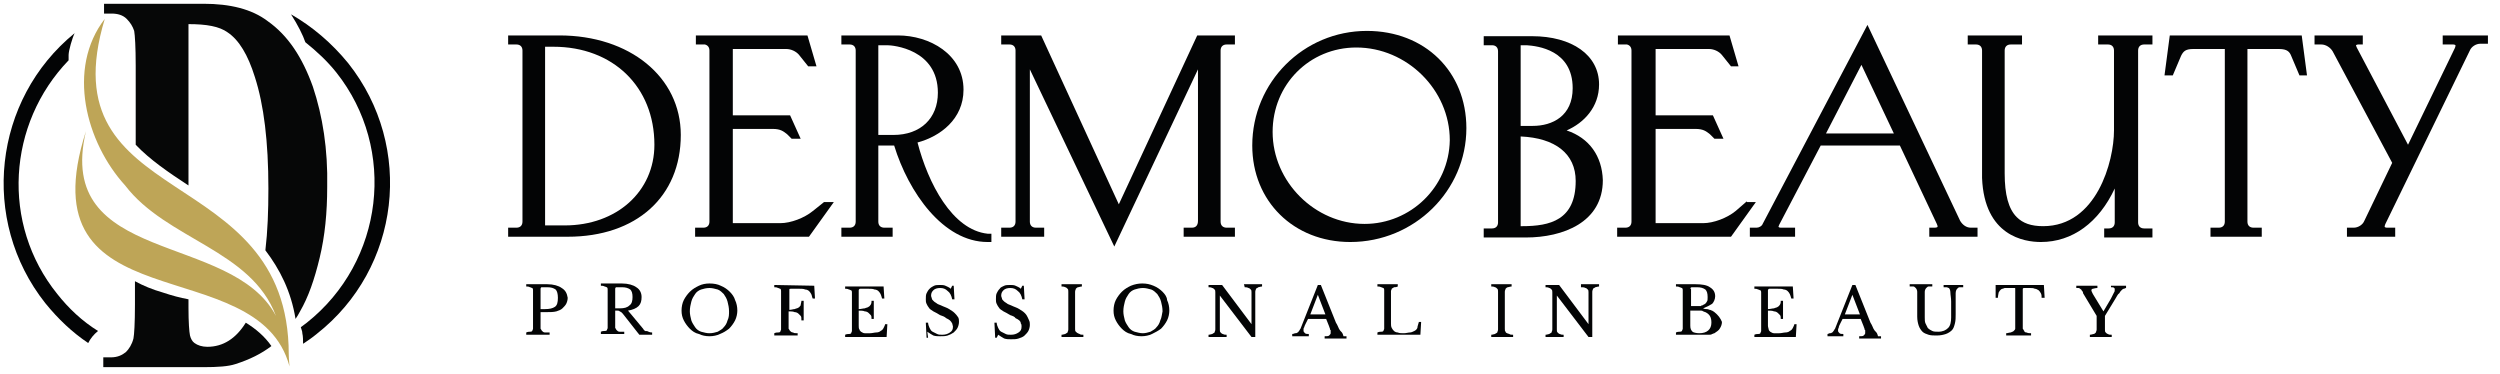 <svg xmlns="http://www.w3.org/2000/svg" id="Ebene_1" x="0px" y="0px" viewBox="0 0 331.6 49.6" style="enable-background:new 0 0 331.6 49.6;" xml:space="preserve"><g>	<path d="M74.5,38.2c-0.4-0.3-1.1-0.5-1.9-0.5h-2.8V38c0.2,0,0.3,0,0.5,0.1c0.1,0,0.2,0.1,0.3,0.1   c0.1,0.1,0.1,0.2,0.1,0.3s0,0.3,0,0.5v4.1c0,0.2,0,0.4,0,0.5s-0.1,0.2-0.1,0.3C70.5,44,70.4,44,70.3,44s-0.3,0-0.5,0.1v0.3h3.1   v-0.3c-0.3,0-0.5,0-0.6,0c-0.2,0-0.3-0.1-0.4-0.2c-0.1-0.1-0.1-0.2-0.2-0.3c0-0.1,0-0.3,0-0.5v-1.7h0.8c0.5,0,0.9,0,1.3-0.1   c0.3-0.1,0.6-0.2,0.8-0.4c0.2-0.2,0.4-0.4,0.5-0.6c0.1-0.2,0.2-0.5,0.2-0.8C75.2,38.9,75,38.5,74.5,38.2z M73.6,40.7   c-0.3,0.2-0.7,0.3-1.3,0.3h-0.6v-2.7c0-0.1,0.1-0.2,0.1-0.2h0.8c0.5,0,0.8,0.1,1.1,0.3c0.2,0.2,0.3,0.6,0.3,1.1   C74,40.1,73.9,40.5,73.6,40.7z" fill="#030405"></path>	<path d="M85.3,43.6l-2-2.4c0.6-0.1,1.1-0.3,1.4-0.6s0.4-0.7,0.4-1.2s-0.2-1-0.7-1.3c-0.4-0.3-1.1-0.5-1.9-0.5h-2.8v0.3   c0.2,0,0.3,0,0.5,0.1c0.1,0,0.2,0.1,0.3,0.1c0.1,0.1,0.1,0.2,0.1,0.3s0,0.3,0,0.5V43c0,0.2,0,0.4,0,0.5s-0.1,0.2-0.1,0.3   c-0.1,0.1-0.2,0.1-0.3,0.1c-0.1,0-0.3,0-0.5,0.1v0.3h3.1V44c-0.3,0-0.5,0-0.6,0c-0.2,0-0.3-0.1-0.4-0.2c-0.1-0.1-0.1-0.2-0.2-0.3   c0-0.1,0-0.3,0-0.5v-1.8c0.1,0,0.2,0,0.3,0c0.1,0,0.2,0,0.3,0.1c0.1,0,0.1,0.1,0.2,0.1c0.1,0.1,0.1,0.1,0.2,0.2l2.2,2.8h1.7v-0.3   c-0.3,0-0.5-0.1-0.7-0.2C85.6,44,85.4,43.8,85.3,43.6z M82.2,40.9h-0.6v-2.6c0-0.1,0.1-0.2,0.1-0.2h0.8c0.5,0,0.8,0.1,1.1,0.3   c0.2,0.2,0.3,0.5,0.3,1s-0.1,0.9-0.4,1.1C83.2,40.8,82.8,40.9,82.2,40.9z" fill="#030405"></path>	<path d="M96.8,38.7c-0.3-0.3-0.7-0.6-1.2-0.8c-0.4-0.2-0.9-0.3-1.5-0.3c-0.5,0-1,0.1-1.4,0.3s-0.8,0.4-1.2,0.8   c-0.3,0.3-0.6,0.7-0.8,1.1c-0.2,0.4-0.3,0.9-0.3,1.4s0.1,0.9,0.3,1.3c0.2,0.4,0.5,0.8,0.8,1.1s0.7,0.6,1.2,0.7   c0.4,0.2,0.9,0.3,1.4,0.3s1-0.1,1.4-0.3c0.5-0.2,0.8-0.4,1.2-0.7c0.3-0.3,0.6-0.7,0.8-1.1c0.2-0.4,0.3-0.9,0.3-1.3   c0-0.5-0.1-1-0.3-1.4C97.4,39.4,97.1,39,96.8,38.7z M96.5,42.5c-0.1,0.4-0.3,0.7-0.5,0.9c-0.2,0.3-0.5,0.4-0.8,0.6   c-0.3,0.1-0.7,0.2-1.1,0.2S93.4,44.1,93,44c-0.3-0.1-0.6-0.3-0.8-0.6c-0.2-0.3-0.4-0.6-0.5-0.9c-0.1-0.4-0.2-0.8-0.2-1.2   c0-0.5,0.1-0.9,0.2-1.3c0.1-0.4,0.3-0.7,0.5-1s0.5-0.5,0.8-0.6s0.7-0.2,1.1-0.2s0.7,0.1,1.1,0.2c0.3,0.1,0.6,0.4,0.8,0.6   c0.2,0.3,0.4,0.6,0.5,1s0.2,0.8,0.2,1.3C96.7,41.7,96.7,42.1,96.5,42.5z" fill="#030405"></path>	<path d="M102.7,37.8v0.3c0.2,0,0.3,0,0.5,0.1c0.1,0,0.2,0.1,0.3,0.1c0.1,0.1,0.1,0.2,0.1,0.3s0,0.3,0,0.5v4.1   c0,0.2,0,0.4,0,0.5s-0.1,0.2-0.1,0.3c-0.1,0.1-0.2,0.1-0.3,0.1c-0.1,0-0.3,0-0.5,0.1v0.3h3.1v-0.3c-0.3,0-0.5,0-0.6-0.1   c-0.2,0-0.3-0.1-0.4-0.2c-0.1-0.1-0.1-0.2-0.2-0.3c0-0.1,0-0.3,0-0.5v-1.8c0.3,0,0.6,0,0.8,0.1c0.2,0,0.4,0.1,0.5,0.2   c0.1,0.1,0.2,0.2,0.3,0.3c0.1,0.1,0.1,0.3,0.1,0.6h0.3v-2.6h-0.3c0,0.2-0.1,0.4-0.1,0.6c-0.1,0.1-0.2,0.3-0.3,0.3   c-0.1,0.1-0.3,0.1-0.5,0.2c-0.2,0-0.4,0.1-0.7,0.1v-2.7c0-0.1,0.1-0.1,0.2-0.1h1.1c0.3,0,0.6,0,0.8,0.1c0.2,0,0.4,0.1,0.5,0.2   c0.1,0.1,0.2,0.2,0.3,0.4c0.1,0.2,0.1,0.4,0.2,0.6h0.3l-0.1-1.7L102.7,37.8L102.7,37.8z" fill="#030405"></path>	<path d="M117.2,43.5c-0.1,0.2-0.2,0.3-0.4,0.4c-0.1,0.1-0.3,0.2-0.6,0.2c-0.2,0-0.5,0.1-0.8,0.1s-0.5,0-0.7,0   s-0.3-0.1-0.5-0.2c-0.1-0.1-0.2-0.2-0.2-0.3c-0.1-0.1-0.1-0.3-0.1-0.5v-2c0.3,0,0.6,0,0.8,0.1c0.2,0,0.4,0.1,0.5,0.2   c0.1,0.1,0.2,0.2,0.3,0.3c0.1,0.1,0.1,0.3,0.1,0.5h0.3v-2.4h-0.3c0,0.2,0,0.3-0.1,0.5c-0.1,0.1-0.1,0.2-0.3,0.3   c-0.1,0.1-0.3,0.1-0.5,0.2c-0.2,0-0.5,0.1-0.8,0.1v-2.5c0-0.1,0.1-0.2,0.2-0.2h1.1c0.3,0,0.6,0,0.8,0.1c0.2,0,0.4,0.1,0.5,0.2   c0.1,0.1,0.2,0.2,0.3,0.4c0.1,0.2,0.1,0.3,0.2,0.6h0.3l-0.1-1.6h-5.1v0.3c0.2,0,0.3,0,0.5,0.1c0.1,0,0.2,0.1,0.3,0.1   c0.1,0.1,0.1,0.2,0.1,0.3s0,0.3,0,0.5v4.1c0,0.2,0,0.4,0,0.5s-0.1,0.2-0.1,0.3c-0.1,0.1-0.2,0.1-0.3,0.1c-0.1,0-0.3,0-0.5,0.1v0.3   h5.5l0.1-1.7h-0.3C117.4,43.1,117.3,43.3,117.2,43.5z" fill="#030405"></path>	<path d="M126.6,41.5c-0.2-0.2-0.4-0.3-0.7-0.5c-0.3-0.2-0.7-0.3-1.1-0.5c-0.3-0.1-0.5-0.2-0.6-0.3   c-0.2-0.1-0.3-0.2-0.4-0.3s-0.2-0.2-0.2-0.3s-0.1-0.2-0.1-0.4c0-0.3,0.1-0.5,0.3-0.7c0.2-0.2,0.5-0.3,0.9-0.3s0.7,0.1,1,0.4   c0.3,0.2,0.5,0.6,0.6,1.1h0.3l-0.1-1.8h-0.2l-0.2,0.4c-0.2-0.2-0.5-0.3-0.7-0.4c-0.2-0.1-0.5-0.1-0.7-0.1c-0.3,0-0.6,0-0.8,0.1   c-0.2,0.1-0.4,0.2-0.6,0.4s-0.3,0.4-0.4,0.6c-0.1,0.2-0.1,0.5-0.1,0.8c0,0.2,0,0.4,0.1,0.6c0.1,0.2,0.2,0.4,0.3,0.5   c0.1,0.2,0.3,0.3,0.6,0.5c0.2,0.1,0.6,0.3,0.9,0.5c0.3,0.1,0.6,0.2,0.8,0.4c0.2,0.1,0.4,0.2,0.5,0.3s0.2,0.2,0.3,0.4   c0,0.1,0.1,0.3,0.1,0.4c0,0.4-0.1,0.6-0.4,0.8s-0.6,0.3-1,0.3c-0.3,0-0.5,0-0.7-0.1s-0.4-0.2-0.6-0.3s-0.3-0.3-0.4-0.5   s-0.2-0.5-0.2-0.7h-0.3l0.1,2h0.2L123,44c0.3,0.2,0.6,0.4,0.8,0.5c0.3,0.1,0.6,0.1,0.9,0.1c0.4,0,0.7,0,1-0.1s0.5-0.2,0.8-0.4   c0.2-0.2,0.4-0.4,0.5-0.6c0.1-0.2,0.2-0.5,0.2-0.8c0-0.2,0-0.4-0.1-0.6C126.9,41.8,126.8,41.7,126.6,41.5z" fill="#030405"></path>	<path d="M135.9,41.5c-0.2-0.2-0.4-0.3-0.7-0.5s-0.7-0.3-1.1-0.5c-0.3-0.1-0.5-0.2-0.6-0.3c-0.2-0.1-0.3-0.2-0.4-0.3   c-0.1-0.1-0.2-0.2-0.2-0.3s-0.1-0.2-0.1-0.4c0-0.3,0.1-0.5,0.3-0.7s0.5-0.3,0.9-0.3s0.7,0.1,1,0.4c0.3,0.2,0.5,0.6,0.6,1.1h0.3   l-0.1-1.8h-0.2l-0.2,0.4c-0.2-0.2-0.5-0.3-0.7-0.4c-0.2-0.1-0.5-0.1-0.7-0.1c-0.3,0-0.6,0-0.8,0.1s-0.5,0.2-0.6,0.4   c-0.2,0.2-0.3,0.4-0.4,0.6c-0.1,0.2-0.1,0.5-0.1,0.8c0,0.2,0,0.4,0.1,0.6c0.1,0.2,0.2,0.4,0.3,0.5c0.1,0.2,0.3,0.3,0.6,0.5   c0.2,0.1,0.6,0.3,0.9,0.5c0.3,0.1,0.6,0.2,0.7,0.4c0.2,0.1,0.4,0.2,0.5,0.3s0.2,0.2,0.2,0.4c0.1,0.1,0.1,0.3,0.1,0.4   c0,0.4-0.1,0.6-0.4,0.8c-0.3,0.2-0.6,0.3-1,0.3c-0.3,0-0.5,0-0.7-0.1s-0.4-0.2-0.6-0.3c-0.2-0.1-0.3-0.3-0.4-0.5   c-0.1-0.2-0.2-0.5-0.2-0.7h-0.3l0.1,2h0.2l0.2-0.4c0.3,0.2,0.6,0.4,0.8,0.5c0.3,0.1,0.6,0.1,0.9,0.1c0.4,0,0.7,0,1-0.1   s0.6-0.2,0.8-0.4s0.4-0.4,0.5-0.6c0.1-0.2,0.2-0.5,0.2-0.8c0-0.2,0-0.4-0.1-0.6C136.2,41.8,136.1,41.7,135.9,41.5z" fill="#030405"></path>	<path d="M142.7,44c-0.1-0.1-0.1-0.2-0.1-0.4s0-0.4,0-0.7v-3.5c0-0.3,0-0.5,0-0.7s0.1-0.3,0.1-0.4   c0.1-0.1,0.2-0.2,0.3-0.2s0.3-0.1,0.5-0.1v-0.3h-2.7V38c0.2,0,0.3,0,0.5,0.1c0.1,0,0.2,0.1,0.3,0.2c0.1,0.1,0.1,0.2,0.1,0.4   s0,0.4,0,0.6V43c0,0.3,0,0.5,0,0.7s-0.1,0.3-0.1,0.4c-0.1,0.1-0.2,0.1-0.3,0.2c-0.1,0-0.3,0.1-0.5,0.1v0.3h2.9v-0.3   c-0.2,0-0.4,0-0.5-0.1C142.9,44.2,142.8,44.1,142.7,44z" fill="#030405"></path>	<path d="M154.2,38.7c-0.3-0.3-0.7-0.6-1.2-0.8s-0.9-0.3-1.5-0.3c-0.5,0-1,0.1-1.5,0.3c-0.4,0.2-0.8,0.4-1.2,0.8   c-0.3,0.3-0.6,0.7-0.8,1.1c-0.2,0.4-0.3,0.9-0.3,1.4s0.1,0.9,0.3,1.3c0.2,0.4,0.5,0.8,0.8,1.1s0.7,0.6,1.2,0.7   c0.4,0.2,0.9,0.3,1.4,0.3s1-0.1,1.4-0.3s0.8-0.4,1.2-0.7c0.3-0.3,0.6-0.7,0.8-1.1c0.2-0.4,0.3-0.9,0.3-1.3c0-0.5-0.1-1-0.3-1.4   C154.8,39.4,154.5,39,154.2,38.7z M153.9,42.5c-0.1,0.4-0.3,0.7-0.5,0.9c-0.2,0.3-0.5,0.4-0.8,0.6c-0.3,0.1-0.7,0.2-1,0.2   c-0.4,0-0.7-0.1-1.1-0.2c-0.3-0.1-0.6-0.3-0.8-0.6s-0.4-0.6-0.5-0.9c-0.1-0.4-0.2-0.8-0.2-1.2c0-0.5,0.1-0.9,0.2-1.3   c0.1-0.4,0.3-0.7,0.5-1s0.5-0.5,0.8-0.6s0.7-0.2,1.1-0.2c0.4,0,0.7,0.1,1.1,0.2c0.3,0.1,0.6,0.4,0.8,0.6c0.2,0.3,0.4,0.6,0.5,1   s0.2,0.8,0.2,1.3C154.1,41.7,154.1,42.1,153.9,42.5z" fill="#030405"></path>	<path d="M165.1,38.1c0.2,0,0.3,0,0.5,0.1c0.1,0,0.2,0.1,0.3,0.2c0.1,0.1,0.1,0.2,0.1,0.4s0,0.4,0,0.7V43l0,0l-3.9-5.2   h-1.8v0.3c0.2,0,0.3,0,0.5,0.1c0.1,0,0.2,0.1,0.3,0.2c0.1,0.1,0.1,0.2,0.1,0.4s0,0.4,0,0.6V43c0,0.3,0,0.5,0,0.7s-0.1,0.3-0.1,0.4   c-0.1,0.1-0.2,0.1-0.3,0.2c-0.1,0-0.3,0.1-0.5,0.1v0.3h2.4v-0.3c-0.2,0-0.3,0-0.5-0.1c-0.1,0-0.2-0.1-0.3-0.2   c-0.1-0.1-0.1-0.2-0.1-0.4s0-0.4,0-0.7v-3.8l0,0l4.2,5.5h0.5v-5.3c0-0.3,0-0.5,0-0.7s0.1-0.3,0.1-0.4c0.1-0.1,0.2-0.1,0.3-0.2   c0.1,0,0.3-0.1,0.5-0.1v-0.3H165L165.1,38.1L165.1,38.1z" fill="#030405"></path>	<path d="M177.9,44c-0.1-0.1-0.2-0.2-0.3-0.4s-0.2-0.5-0.4-0.8l-2-5h-0.4l-2.3,5.8c-0.1,0.1-0.1,0.2-0.2,0.3   c-0.1,0.1-0.1,0.2-0.2,0.2c-0.1,0.1-0.2,0.1-0.3,0.1s-0.2,0.1-0.4,0.1v0.3h2.2v-0.3c-0.2,0-0.4,0-0.5-0.1s-0.2-0.2-0.2-0.3   s0-0.1,0-0.2c0-0.1,0-0.2,0.1-0.3c0-0.1,0.1-0.3,0.2-0.5c0.1-0.2,0.2-0.4,0.3-0.6h2.4l0.4,1c0,0.1,0.1,0.2,0.1,0.3s0,0.1,0.1,0.2   c0,0.1,0,0.1,0,0.2c0,0.1,0,0.1,0,0.2c0,0.1-0.1,0.2-0.2,0.3c-0.1,0.1-0.3,0.1-0.6,0.1v0.3h2.9v-0.3c-0.2,0-0.3,0-0.4,0   C178.1,44.2,178,44.1,177.9,44z M173.8,41.7l1-2.6l1,2.6H173.8z" fill="#030405"></path>	<path d="M188,43.5c-0.1,0.2-0.2,0.3-0.4,0.4c-0.2,0.1-0.4,0.2-0.6,0.2c-0.2,0-0.5,0.1-0.8,0.1s-0.6,0-0.8-0.1   c-0.2,0-0.4-0.1-0.5-0.2c-0.1-0.1-0.2-0.2-0.3-0.4s-0.1-0.4-0.1-0.6v-3.8c0-0.2,0-0.4,0-0.5s0.1-0.2,0.1-0.3   c0.1-0.1,0.2-0.1,0.3-0.2c0.1,0,0.3,0,0.5-0.1v-0.3h-2.7V38c0.2,0,0.3,0,0.5,0.1c0.1,0,0.2,0.1,0.3,0.1c0.1,0.1,0.1,0.2,0.1,0.3   s0,0.3,0,0.5v4.1c0,0.2,0,0.4,0,0.5s-0.1,0.2-0.1,0.3c-0.1,0.1-0.2,0.1-0.3,0.1s-0.3,0-0.5,0.1v0.3h5.7l0.1-1.7h-0.3   C188.1,43.1,188,43.3,188,43.5z" fill="#030405"></path>	<path d="M199.7,44c-0.1-0.1-0.1-0.2-0.1-0.4s0-0.4,0-0.7v-3.5c0-0.3,0-0.5,0-0.7s0.1-0.3,0.1-0.4   c0.1-0.1,0.2-0.2,0.3-0.2s0.3-0.1,0.5-0.1v-0.3h-2.7V38c0.2,0,0.3,0,0.5,0.1c0.1,0,0.2,0.1,0.3,0.2c0.1,0.1,0.1,0.2,0.1,0.4   s0,0.4,0,0.6V43c0,0.3,0,0.5,0,0.7s-0.1,0.3-0.1,0.4c-0.1,0.1-0.2,0.1-0.3,0.2c-0.1,0-0.3,0.1-0.5,0.1v0.3h2.9v-0.3   c-0.2,0-0.4,0-0.5-0.1C199.8,44.2,199.7,44.1,199.7,44z" fill="#030405"></path>	<path d="M209.8,38.1c0.2,0,0.3,0,0.5,0.1c0.1,0,0.2,0.1,0.3,0.2c0.1,0.1,0.1,0.2,0.1,0.4s0,0.4,0,0.7V43l0,0l-3.9-5.2   H205v0.3c0.2,0,0.3,0,0.5,0.1c0.1,0,0.2,0.1,0.3,0.2c0.1,0.1,0.1,0.2,0.1,0.4s0,0.4,0,0.6V43c0,0.3,0,0.5,0,0.7s-0.1,0.3-0.1,0.4   c-0.1,0.1-0.2,0.1-0.3,0.2c-0.1,0-0.3,0.1-0.5,0.1v0.3h2.4v-0.3c-0.2,0-0.3,0-0.5-0.1c-0.1,0-0.2-0.1-0.3-0.2   c-0.1-0.1-0.1-0.2-0.1-0.4s0-0.4,0-0.7v-3.8l0,0l4.2,5.5h0.5v-5.3c0-0.3,0-0.5,0-0.7s0.1-0.3,0.1-0.4c0.1-0.1,0.2-0.1,0.3-0.2   c0.1,0,0.3-0.1,0.5-0.1v-0.3h-2.4v0.4C209.7,38.1,209.8,38.1,209.8,38.1z" fill="#030405"></path>	<path d="M227.4,41.4c-0.1-0.1-0.2-0.1-0.3-0.2c-0.1,0-0.2-0.1-0.3-0.1s-0.2-0.1-0.4-0.1c-0.1,0-0.3,0-0.5-0.1l0,0   c0.5-0.2,0.9-0.4,1.2-0.6c0.2-0.2,0.4-0.6,0.4-1c0-0.5-0.2-0.9-0.7-1.2c-0.4-0.3-1.1-0.4-1.9-0.4h-2.6V38c0.2,0,0.3,0,0.5,0.1   c0.1,0,0.2,0.1,0.3,0.1c0.1,0.1,0.1,0.2,0.1,0.3s0,0.3,0,0.5v4.1c0,0.2,0,0.4,0,0.5s-0.1,0.2-0.1,0.3c-0.1,0.1-0.2,0.1-0.3,0.1   s-0.3,0-0.5,0.1v0.3h3.2c0.3,0,0.5,0,0.7,0s0.4,0,0.5,0s0.3,0,0.4-0.1c0.1,0,0.2-0.1,0.3-0.1c0.3-0.2,0.6-0.4,0.7-0.6   c0.2-0.3,0.3-0.6,0.3-0.9C228.2,42.2,227.9,41.8,227.4,41.4z M224.2,38.3c0-0.1,0.1-0.2,0.2-0.2h0.7c0.5,0,0.8,0.1,1.1,0.3   c0.2,0.2,0.3,0.5,0.3,1c0,0.3,0,0.5-0.1,0.6c-0.1,0.2-0.2,0.3-0.4,0.4c-0.1,0-0.1,0.1-0.2,0.1c-0.1,0-0.1,0-0.2,0.1   c-0.1,0-0.2,0-0.3,0s-0.3,0-0.5,0h-0.5v-2.3C224.3,38.3,224.2,38.3,224.2,38.3z M225.4,44.2c-0.4,0-0.8-0.1-0.9-0.2   c-0.2-0.2-0.3-0.4-0.3-0.8v-2h0.4c0.2,0,0.4,0,0.6,0c0.2,0,0.3,0,0.4,0c0.1,0,0.2,0,0.3,0.1c0.1,0,0.2,0.1,0.3,0.1   c0.6,0.3,0.8,0.7,0.8,1.4C227,43.7,226.4,44.2,225.4,44.2z" fill="#030405"></path>	<path d="M237.8,43.5c-0.1,0.2-0.2,0.3-0.4,0.4c-0.1,0.1-0.3,0.2-0.6,0.2c-0.2,0-0.5,0.1-0.8,0.1s-0.5,0-0.7,0   s-0.3-0.1-0.5-0.2c-0.1-0.1-0.2-0.2-0.2-0.3s-0.1-0.3-0.1-0.5v-2c0.3,0,0.6,0,0.8,0.1c0.2,0,0.4,0.1,0.5,0.2   c0.1,0.1,0.2,0.2,0.3,0.3s0.1,0.3,0.1,0.5h0.3v-2.4h-0.3c0,0.2,0,0.3-0.1,0.5c-0.1,0.1-0.1,0.2-0.3,0.3c-0.1,0.1-0.3,0.1-0.5,0.2   c-0.2,0-0.5,0.1-0.8,0.1v-2.5c0-0.1,0.1-0.2,0.2-0.2h1.1c0.3,0,0.6,0,0.8,0.1c0.2,0,0.4,0.1,0.5,0.2c0.1,0.1,0.2,0.2,0.3,0.4   s0.1,0.3,0.2,0.6h0.3l-0.1-1.6h-5.1v0.3c0.2,0,0.3,0,0.5,0.1c0.1,0,0.2,0.1,0.3,0.1c0.1,0.1,0.1,0.2,0.1,0.3s0,0.3,0,0.5v4.1   c0,0.2,0,0.4,0,0.5s-0.1,0.2-0.1,0.3c-0.1,0.1-0.2,0.1-0.3,0.1s-0.3,0-0.5,0.1v0.3h5.5l0.1-1.7H238C238,43.1,237.9,43.3,237.8,43.5   z" fill="#030405"></path>	<path d="M248.8,44c-0.1-0.1-0.2-0.2-0.3-0.4s-0.2-0.5-0.4-0.8l-2-5h-0.4l-2.3,5.8c-0.1,0.1-0.1,0.2-0.2,0.3   c-0.1,0.1-0.1,0.2-0.2,0.2c-0.1,0.1-0.2,0.1-0.3,0.1s-0.2,0.1-0.3,0.1v0.3h2.1v-0.3c-0.2,0-0.4,0-0.5-0.1s-0.2-0.2-0.2-0.3   s0-0.1,0-0.2c0-0.1,0.1-0.2,0.1-0.3s0.1-0.3,0.2-0.5c0.1-0.2,0.2-0.4,0.3-0.6h2.4l0.4,1c0,0.1,0.1,0.2,0.1,0.3s0,0.1,0.1,0.2   c0,0.1,0,0.1,0,0.2c0,0.1,0,0.1,0,0.2c0,0.1-0.1,0.2-0.2,0.3c-0.1,0.1-0.3,0.1-0.6,0.1v0.3h2.9v-0.3c-0.2,0-0.3,0-0.4,0   C249,44.2,248.9,44.1,248.8,44z M244.7,41.7l1-2.6l1,2.6H244.7z" fill="#030405"></path>	<path d="M257.7,38.1c0.2,0,0.3,0,0.5,0c0.1,0,0.2,0.1,0.3,0.1c0.1,0.1,0.2,0.3,0.2,0.6s0.1,0.7,0.1,1.2v2.1   c0,0.6-0.1,1.1-0.4,1.4c-0.3,0.3-0.7,0.5-1.3,0.5c-0.3,0-0.6,0-0.8-0.1c-0.2-0.1-0.4-0.2-0.6-0.4c-0.1-0.2-0.2-0.4-0.3-0.6   c-0.1-0.2-0.1-0.5-0.1-0.8v-2.4c0-0.4,0-0.8,0-1s0.1-0.4,0.2-0.5c0.1-0.1,0.2-0.2,0.3-0.2s0.3,0,0.5,0v-0.3h-3V38   c0.2,0,0.4,0,0.5,0s0.2,0.1,0.3,0.2c0.1,0.1,0.2,0.3,0.2,0.5s0,0.6,0,1V42c0,0.5,0.1,0.9,0.2,1.2c0.1,0.3,0.3,0.6,0.5,0.8   s0.5,0.3,0.8,0.4c0.3,0.1,0.7,0.1,1.1,0.1c0.5,0,0.9-0.1,1.2-0.2c0.3-0.1,0.6-0.3,0.8-0.5c0.2-0.2,0.3-0.5,0.4-0.9s0.1-0.8,0.1-1.2   V40c0-0.5,0-0.9,0-1.1c0-0.3,0.1-0.5,0.2-0.6s0.2-0.2,0.3-0.2c0.1,0,0.3,0,0.5,0v-0.3h-2.6v0.3C257.8,38.1,257.7,38.1,257.7,38.1z" fill="#030405"></path>	<path d="M264.7,37.8v1.7h0.3c0-0.3,0.1-0.6,0.1-0.7c0.1-0.2,0.2-0.3,0.3-0.4c0.1-0.1,0.3-0.1,0.5-0.2   c0.2,0,0.4,0,0.6,0s0.3,0,0.4,0s0.2,0,0.3,0c0.1,0,0.1,0,0.1,0.1v0.1v4.7c0,0.2,0,0.4,0,0.5s-0.1,0.2-0.2,0.3s-0.2,0.1-0.4,0.2   c-0.2,0-0.4,0.1-0.6,0.1v0.3h3.3v-0.3c-0.2,0-0.4,0-0.6-0.1c-0.2,0-0.3-0.1-0.3-0.2c-0.1-0.1-0.1-0.2-0.2-0.3c0-0.1,0-0.3,0-0.5   v-4.7c0-0.1,0-0.1,0-0.1l0.1-0.1c0.1,0,0.2,0,0.3,0c0.1,0,0.3,0,0.5,0c0.3,0,0.5,0,0.7,0.1c0.2,0,0.3,0.1,0.5,0.2   c0.1,0.1,0.2,0.2,0.3,0.4c0.1,0.2,0.1,0.4,0.1,0.6h0.4l-0.1-1.7C271.1,37.8,264.7,37.8,264.7,37.8z" fill="#030405"></path>	<path d="M280,38.1c0.2,0,0.4,0,0.4,0.1c0.1,0,0.1,0.1,0.1,0.2s0,0.3-0.1,0.4c-0.1,0.2-0.2,0.4-0.4,0.8l-1,1.7l0,0   l-1.4-2.3c-0.1-0.2-0.2-0.4-0.2-0.5s0.1-0.2,0.2-0.2s0.3-0.1,0.6-0.1v-0.3h-2.8v0.3c0.1,0,0.2,0,0.3,0c0.1,0,0.2,0.1,0.2,0.1   c0.1,0.1,0.2,0.1,0.2,0.2c0.1,0.1,0.2,0.2,0.2,0.4l1.8,3V43c0,0.3,0,0.5,0,0.7S278,44,278,44.1c-0.1,0.1-0.2,0.2-0.3,0.2   c-0.1,0-0.3,0.1-0.5,0.1v0.3h2.9v-0.3c-0.2,0-0.4,0-0.5-0.1c-0.1,0-0.2-0.1-0.3-0.2c-0.1-0.1-0.1-0.2-0.1-0.4s0-0.4,0-0.7v-1.1   l1.4-2.3c0.2-0.3,0.3-0.6,0.5-0.7c0.1-0.2,0.2-0.3,0.3-0.4c0.1-0.1,0.2-0.2,0.3-0.2c0.1,0,0.2-0.1,0.3-0.1v-0.3h-2L280,38.1   L280,38.1z" fill="#030405"></path>	<path d="M74.2,4.7h-6.8v1.2h1.1c0.5,0,0.8,0.3,0.8,0.8v22.7c0,0.5-0.3,0.8-0.8,0.8h-1.1v1.2h7.9c9.1,0,15-5.3,15-13.5   C90.3,10.2,83.5,4.7,74.2,4.7z M72.3,6.2h1.1c7.9,0,13.4,5.3,13.4,13c0,6.2-5,10.7-11.9,10.7h-2.6V6.2z" fill="#030405"></path>	<path d="M107.8,28c-1.1,0.9-2.9,1.6-4.3,1.6h-6.3V17.1h5.3c1,0,1.4,0.3,1.9,0.7l0.6,0.6h1.2l-1.4-3.1h-7.6V6.5h7.1   c0.6,0,1.3,0.3,1.7,0.8l1.2,1.5h1.1l-1.2-4.1H92.3v1.2h1.2c0.4,0.1,0.6,0.4,0.6,0.8v22.7c0,0.5-0.3,0.8-0.8,0.8h-1.1v1.2h15.1   l3.3-4.6h-1.3L107.8,28z" fill="#030405"></path>	<path d="M121.7,18.9c3-0.8,6.1-3.1,6.1-7c0-4.7-4.5-7.2-8.7-7.2h-7.5v1.2h1.1c0.5,0,0.8,0.3,0.8,0.8v22.7   c0,0.5-0.3,0.8-0.8,0.8h-1.1v1.2h6.8v-1.2h-1.1c-0.5,0-0.8-0.3-0.8-0.8V19.3h2.1c1.9,6.2,6.5,12.8,12.4,12.8h0.5V31H131   C126.3,30.5,123.1,24.3,121.7,18.9z M116.5,17.9V6h1.2c0.7,0,6.7,0.5,6.7,6.3c0,3.4-2.3,5.6-5.9,5.6H116.5z" fill="#030405"></path>	<path d="M158.1,30.2H157v1.2h6.8v-1.2h-1.1c-0.5,0-0.8-0.3-0.8-0.8V6.7c0-0.5,0.3-0.8,0.8-0.8h1.1V4.7h-5l-10.4,22.4   L138.1,4.7h-5.3v1.2h1.1c0.5,0,0.8,0.3,0.8,0.8v22.7c0,0.5-0.3,0.8-0.8,0.8h-1.1v1.2h5.7v-1.2h-1.1c-0.5,0-0.8-0.3-0.8-0.8V9.2   l11.2,23.5l11.1-23.5v20.1C158.9,29.9,158.6,30.2,158.1,30.2z" fill="#030405"></path>	<path d="M181.3,4.1c-8.4,0-15.2,6.8-15.2,15.2c0,7.4,5.5,12.8,13,12.8c8.5,0,15.4-6.8,15.4-15.1   C194.5,9.5,189,4.1,181.3,4.1z M181,29.7c-6.6,0-12.2-5.6-12.2-12.2c0-6.3,4.9-11.2,11.1-11.2c6.7,0,12.4,5.6,12.4,12.3   C192.2,24.8,187.1,29.7,181,29.7z" fill="#030405"></path>	<path d="M207.8,17.3c2.3-1,4.3-3.1,4.3-6.1c0-3.9-3.6-6.4-8.9-6.4h-6.4V6h1.1c0.5,0,0.8,0.3,0.8,0.8v22.7   c0,0.5-0.3,0.8-0.8,0.8h-1.1v1.2h5.6c4.9,0,10.2-2,10.2-7.6C212.5,20.7,210.8,18.3,207.8,17.3z M203.3,16.7h-1.6V6h0.8   c1.4,0.1,6.1,0.6,6.1,5.7C208.6,15.4,205.9,16.7,203.3,16.7z M201.7,18.1c4.6,0.2,7.3,2.3,7.3,5.9c0,5.2-3.4,6-7.1,6h-0.2V18.1z" fill="#030405"></path>	<path d="M231.7,26.7l-1.5,1.3c-1.1,0.9-2.9,1.6-4.3,1.6h-6.3V17.1h5.3c1,0,1.4,0.3,1.9,0.7l0.6,0.6h1.2l-1.4-3.1h-7.6   V6.5h7.1c0.6,0,1.3,0.3,1.7,0.8l1.2,1.5h1l-1.2-4.1h-14.8v1.2h1.2c0.4,0.1,0.6,0.4,0.6,0.8v22.7c0,0.5-0.3,0.8-0.8,0.8h-1.1v1.2   h15.1l3.3-4.6h-1.2V26.7z" fill="#030405"></path>	<path d="M260,29.3l-12.3-26l-13.9,26.4c-0.1,0.3-0.5,0.5-0.8,0.5h-0.9v1.2h6v-1.2h-1.9c-0.2,0-0.3-0.1-0.3-0.1   s0-0.1,0.1-0.3l5.5-10.5H252l4.9,10.4c0.1,0.2,0.1,0.3,0.1,0.4c0,0-0.1,0.1-0.4,0.1h-0.7v1.2h6.4v-1.2h-0.9   C260.8,30.2,260.3,29.8,260,29.3z M242.2,17.7l4.7-9.1l4.3,9.1H242.2z" fill="#030405"></path>	<path d="M278.1,5.9h1.5c0.5,0,0.8,0.3,0.8,0.8v10.6c0,4.1-2.3,12.7-9.4,12.7c-1.6,0-2.7-0.4-3.5-1.2   c-1.1-1.1-1.6-3-1.6-5.8V6.7c0-0.5,0.3-0.8,0.8-0.8h1.5V4.7H261v1.2h1.1c0.5,0,0.8,0.3,0.8,0.8v16.9c0.3,7.7,5.6,8.5,7.8,8.5   c4.2,0,7.7-2.6,9.8-7.1v4.5c0,0.5-0.3,0.8-0.8,0.8h-0.6v1.2h6.4v-1.2h-1.1c-0.5,0-0.8-0.3-0.8-0.8V6.7c0-0.5,0.3-0.8,0.8-0.8h1.1   V4.7h-7.2v1.2C278.3,5.9,278.1,5.9,278.1,5.9z" fill="#030405"></path>	<path d="M287.8,4.7l-0.7,5.3h1.1l1.1-2.6c0.3-0.6,0.6-0.9,1.6-0.9h4.2v22.9c0,0.5-0.3,0.8-0.8,0.8h-1.1v1.2h6.8v-1.2   h-1.1c-0.5,0-0.8-0.3-0.8-0.8V6.5h4.2c1.1,0,1.4,0.4,1.6,0.9L305,10h1l-0.7-5.3H287.8z" fill="#030405"></path>	<path d="M324,4.7v1.2h1.4c0.2,0,0.3,0.1,0.3,0.1s0,0.2-0.1,0.4l-6.2,12.8l-6.8-12.9c-0.1-0.2-0.1-0.3-0.1-0.3   s0.1-0.1,0.3-0.1h0.6V4.7H307v1.2h0.9c0.6,0,1.2,0.4,1.5,0.9l7.9,14.8l-3.7,7.7c-0.2,0.5-0.8,0.9-1.4,0.9h-0.9v1.2h6.4v-1.2h-1.1   c-0.2,0-0.3-0.1-0.3-0.1s0-0.2,0.1-0.4l11.2-23c0.2-0.5,0.8-0.9,1.4-0.9h1V4.7H324z" fill="#030405"></path></g><g>	<g>		<path d="M9.1,7.3c0-0.6,0.5-2.3,0.8-2.9C-0.9,13.2-2.7,29.2,6,40.2c1.7,2.1,3.6,3.9,5.7,5.3c0.3-0.6,0.7-1.1,1.3-1.6    c-2.1-1.3-3.9-3-5.4-4.9C0.1,29.7,1,16.4,9.1,8" fill="#030405"></path>	</g>	<g>		<path d="M46.2,8.4c-2.2-2.7-4.8-4.9-7.6-6.5c0.9,1.4,1.6,2.8,1.9,3.7c1.5,1.2,2.9,2.5,4.1,4    c8.1,10.2,6.3,25.1-3.9,33.2c-0.3,0.2-0.5,0.4-0.8,0.6c0.1,0.4,0.2,0.5,0.2,0.8c0.1,0.4,0.1,1,0.1,1.4l0,0    c0.6-0.4,1.2-0.8,1.8-1.3C53.1,35.6,55,19.5,46.2,8.4z" fill="#030405"></path>	</g></g><g>	<path d="M32.6,42.8c-1.3,2.1-3,3.2-5.1,3.2c-0.7,0-1.3-0.2-1.7-0.5c-0.3-0.2-0.5-0.6-0.6-1C25.1,44,25,42.8,25,40.8   v-1.1c-1.1-0.2-2.2-0.5-3.4-0.9c-1.4-0.4-2.6-0.9-3.7-1.5v3.1c0,2.5-0.1,4-0.2,4.5c-0.2,0.8-0.6,1.4-1,1.8c-0.5,0.4-1.1,0.7-2,0.7   h-1v1.3H27c1.9,0,3.3-0.1,4.2-0.4c1.9-0.6,3.5-1.4,4.8-2.4C35.1,44.6,33.9,43.6,32.6,42.8z" fill="#060707"></path>	<path d="M41.5,11.5c-1.4-3.9-3.3-6.8-6-8.7c-2.1-1.6-5-2.3-8.5-2.3H13.8v1.3h1c0.8,0,1.5,0.2,2,0.7s0.8,1,1,1.6   C17.9,4.7,18,6.2,18,8.7v10.5c1.9,2,4.4,3.7,7,5.4V3.2c2.4,0,4.1,0.3,5.2,1.1c1.5,1,2.7,3,3.6,5.9c1.2,3.7,1.8,8.6,1.8,14.8   c0,3-0.1,5.7-0.4,8.2c1.9,2.5,3.4,5.4,4,9.1c0.2-0.3,0.4-0.6,0.6-1c1.1-1.9,1.9-4.2,2.6-7.1c0.7-2.9,1-6,1-9.4   C43.5,19.8,42.8,15.4,41.5,11.5z" fill="#060707"></path></g><g>	<path d="M16.6,24.6c5.5,7.2,16.7,8.5,20,17.3c-5.9-11.2-29.4-6.7-25.2-24.5c-8.3,25.9,22.8,15.5,27,31.2   c0-0.3-0.1-0.9-0.1-1.6c0-25.8-32.2-18.8-24.4-44.5C8.8,9.1,11.4,18.9,16.6,24.6z" fill="#BEA557"></path></g></svg>